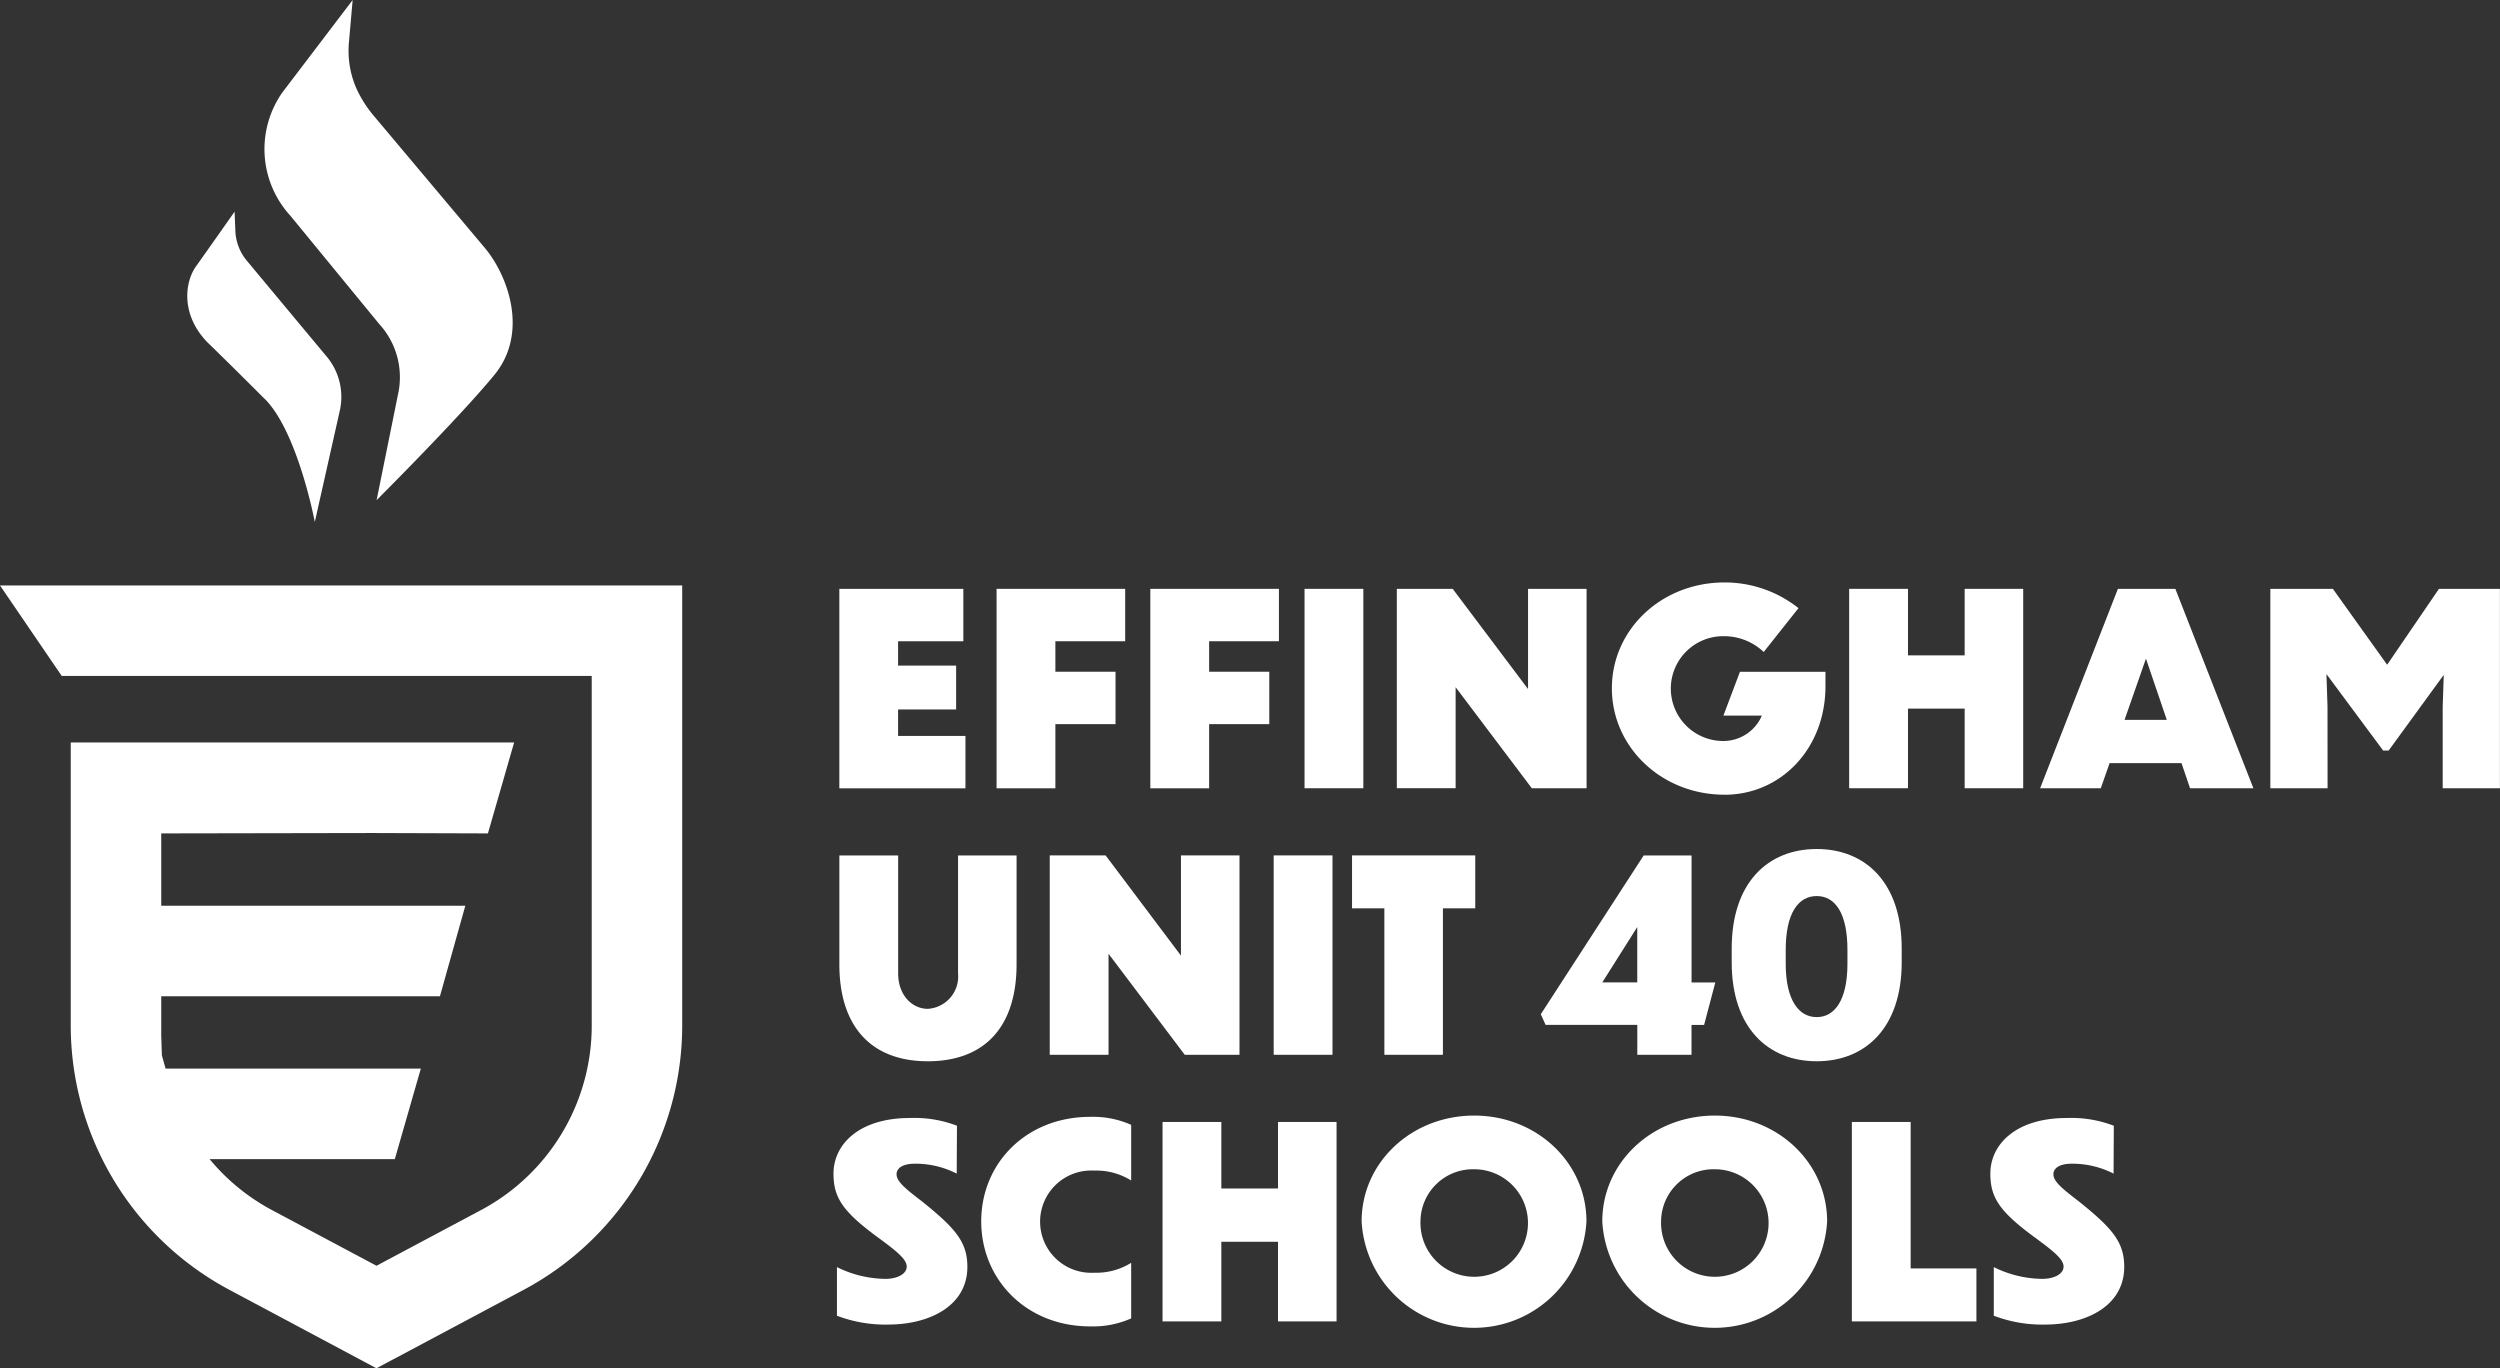<svg xmlns="http://www.w3.org/2000/svg" width="235.912" height="129.116"><rect width="100%" height="100%" fill="#333333" stroke="none"/><g fill="#fff"><path d="M79.2 55.566h11.705v4.945h-6.157v2.3h5.476v4.137h-5.476v2.5h6.356v4.945h-11.9V55.572Z" data-name="Path 199"/><path d="M94.042 55.566h12.134v4.945h-6.585v2.877h5.675v4.945h-5.675v6.055h-5.549V55.572Z" data-name="Path 200"/><path d="M108.551 55.566h12.134v4.945H114.1v2.877h5.675v4.945H114.1v6.055h-5.549V55.572Z" data-name="Path 201"/><path d="M123.103 55.566h5.548v18.816h-5.548Z" data-name="Path 202"/><path d="M137.36 64.847v9.534h-5.548V55.566h5.271l7.11 9.456v-9.456h5.524v18.816h-5.168Z" data-name="Path 203"/><path d="M162.725 74.991c-5.928 0-10.62-4.487-10.62-10.041s4.692-9.987 10.62-9.987a11.18 11.18 0 0 1 6.989 2.424l-3.281 4.137a5.439 5.439 0 0 0-3.709-1.49 4.946 4.946 0 1 0-.024 9.89 3.959 3.959 0 0 0 3.558-2.394h-3.63l1.562-4.137h8.069v1.363c0 5.9-4.209 10.24-9.534 10.24Z" data-name="Path 204"/><path d="M174.496 55.566h5.55v6.278h5.349v-6.278h5.524v18.816h-5.524v-7.514h-5.349v7.514h-5.55Z" data-name="Path 205"/><path d="M205.856 72.012h-6.784l-.832 2.37h-5.724l7.339-18.816h5.422l7.363 18.816h-5.976Zm-1.387-4.083-1.966-5.777-2.02 5.777h3.986Z" data-name="Path 206"/><path d="M219.641 74.382h-5.4V55.566h5.9l5.12 7.164 4.891-7.164h5.753v18.816h-5.4v-7.7l.1-3-5.2 7.14h-.521l-5.349-7.213.1 3.076Z" data-name="Path 207"/><path d="M87.552 100.146c-5.271 0-8.346-3.2-8.346-9.154V80.726h5.548v11.12c0 2.093 1.339 3.353 2.8 3.353a3.058 3.058 0 0 0 2.851-3.353v-11.12h5.524V90.99c0 5.956-3.052 9.156-8.377 9.156Z" data-name="Path 208"/><path d="M104.607 90.001v9.534h-5.548V80.72h5.271l7.11 9.456V80.72h5.524v18.816h-5.165Z" data-name="Path 209"/><path d="M120.191 80.72h5.548v18.816h-5.548Z" data-name="Path 210"/><path d="M130.635 85.713h-3.051V80.72h11.627v4.993h-3.051v13.822h-5.524Z" data-name="Path 211"/><path d="M159.619 96.713v2.822h-5.116v-2.822h-8.654l-.452-1.007 9.709-14.98h4.517v11.983h2.243l-1.061 4.01h-1.192Zm-5.12-4.01V87.48l-3.3 5.223Z" data-name="Path 212"/><path d="M179.454 89.501v1.309c0 6.157-3.407 9.335-8.021 9.335s-8.021-3.178-8.021-9.335v-1.309c0-6.23 3.431-9.384 8.021-9.384s8.021 3.154 8.021 9.384Zm-5.12.127c0-3.456-1.158-5.072-2.9-5.072s-2.925 1.616-2.925 5.072v1.309c0 3.456 1.236 5.042 2.925 5.042s2.9-1.586 2.9-5.042Z" data-name="Path 213"/><path d="M90.279 110.747a8.543 8.543 0 0 0-3.932-.935c-1.11 0-1.743.38-1.743 1.007 0 .681.88 1.387 2.394 2.545 3.13 2.521 4.288 3.811 4.288 6.181 0 3.709-3.606 5.422-7.363 5.446a12.916 12.916 0 0 1-4.945-.832v-4.589a10.491 10.491 0 0 0 4.565 1.11c1.158 0 2.02-.476 2.02-1.158 0-.754-1.134-1.586-2.949-2.925-3.154-2.346-3.962-3.655-3.962-5.85 0-2.726 2.37-5.247 7.213-5.247a11.21 11.21 0 0 1 4.439.73l-.024 4.517Z" data-name="Path 214"/><path d="M106.742 111.398a6.2 6.2 0 0 0-3.48-.935 4.827 4.827 0 1 0 0 9.637 6.2 6.2 0 0 0 3.48-.935v5.246a8.866 8.866 0 0 1-3.86.754c-6.055 0-10.288-4.439-10.288-9.914s4.24-9.86 10.288-9.86a8.866 8.866 0 0 1 3.86.754v5.247Z" data-name="Path 215"/><path d="M109.703 105.874h5.548v6.278h5.349v-6.278h5.524v18.82H120.6v-7.514h-5.349v7.514h-5.548Z" data-name="Path 216"/><path d="M149.705 115.258a10.624 10.624 0 0 1-21.216 0c0-5.548 4.692-9.987 10.62-9.987s10.596 4.463 10.596 9.987Zm-15.662.024a5.073 5.073 0 1 0 5.072-4.945 4.95 4.95 0 0 0-5.072 4.945Z" data-name="Path 217"/><path d="M172.416 115.258a10.624 10.624 0 0 1-21.216 0c0-5.548 4.692-9.987 10.62-9.987s10.596 4.463 10.596 9.987Zm-15.668.024a5.073 5.073 0 1 0 5.072-4.945 4.95 4.95 0 0 0-5.072 4.945Z" data-name="Path 218"/><path d="M180.298 105.874v13.82h6.206v5H174.75v-18.82h5.548Z" data-name="Path 219"/><path d="M199.445 110.747a8.543 8.543 0 0 0-3.932-.935c-1.11 0-1.743.38-1.743 1.007 0 .681.88 1.387 2.394 2.545 3.13 2.521 4.288 3.811 4.288 6.181 0 3.709-3.606 5.422-7.363 5.446a12.916 12.916 0 0 1-4.945-.832v-4.589a10.491 10.491 0 0 0 4.565 1.11c1.158 0 2.02-.476 2.02-1.158 0-.754-1.134-1.586-2.949-2.925-3.154-2.346-3.962-3.655-3.962-5.85 0-2.726 2.37-5.247 7.213-5.247a11.21 11.21 0 0 1 4.439.73l-.024 4.517Z" data-name="Path 220"/><path d="m0 55.247 5.826 8.539h50.012v32.982a19.715 19.715 0 0 1-10.463 17.429l-9.848 5.247-9.848-5.247a19.593 19.593 0 0 1-5.9-4.818h17.478l2.454-8.539H15.625l-.35-1.254-.06-1.876v-3.7h26.3l2.394-8.539H15.215v-6.827l19.973-.036 10.855.036 2.473-8.582H6.676v26.7a28.275 28.275 0 0 0 14.986 24.961l13.864 7.394 13.864-7.388a28.287 28.287 0 0 0 14.986-24.961V55.247H0Z" data-name="Path 221"/><path d="M35.879 30.68a7.429 7.429 0 0 1 1.737 6.248l-2.077 10.268s7.846-7.834 11.114-11.82 1.285-9.414-.959-12.049L35.315 10.98a11.232 11.232 0 0 1-1.719-2.714 8.9 8.9 0 0 1-.657-4.406l.34-3.86-6.64 8.732a9.308 9.308 0 0 0 .748 11.609l8.492 10.349Z" data-name="Path 222"/><path d="M24.979 37.633c3.13 3.136 4.728 11.621 4.728 11.621l2.382-10.608a5.939 5.939 0 0 0-1.363-5.12l-7.375-8.853a4.7 4.7 0 0 1-1.14-2.834l-.073-1.866s-2.527 3.6-3.63 5.144-1.441 4.6 1.061 7.182c0 0 2.274 2.2 5.4 5.337Z" data-name="Path 223"/></g></svg>